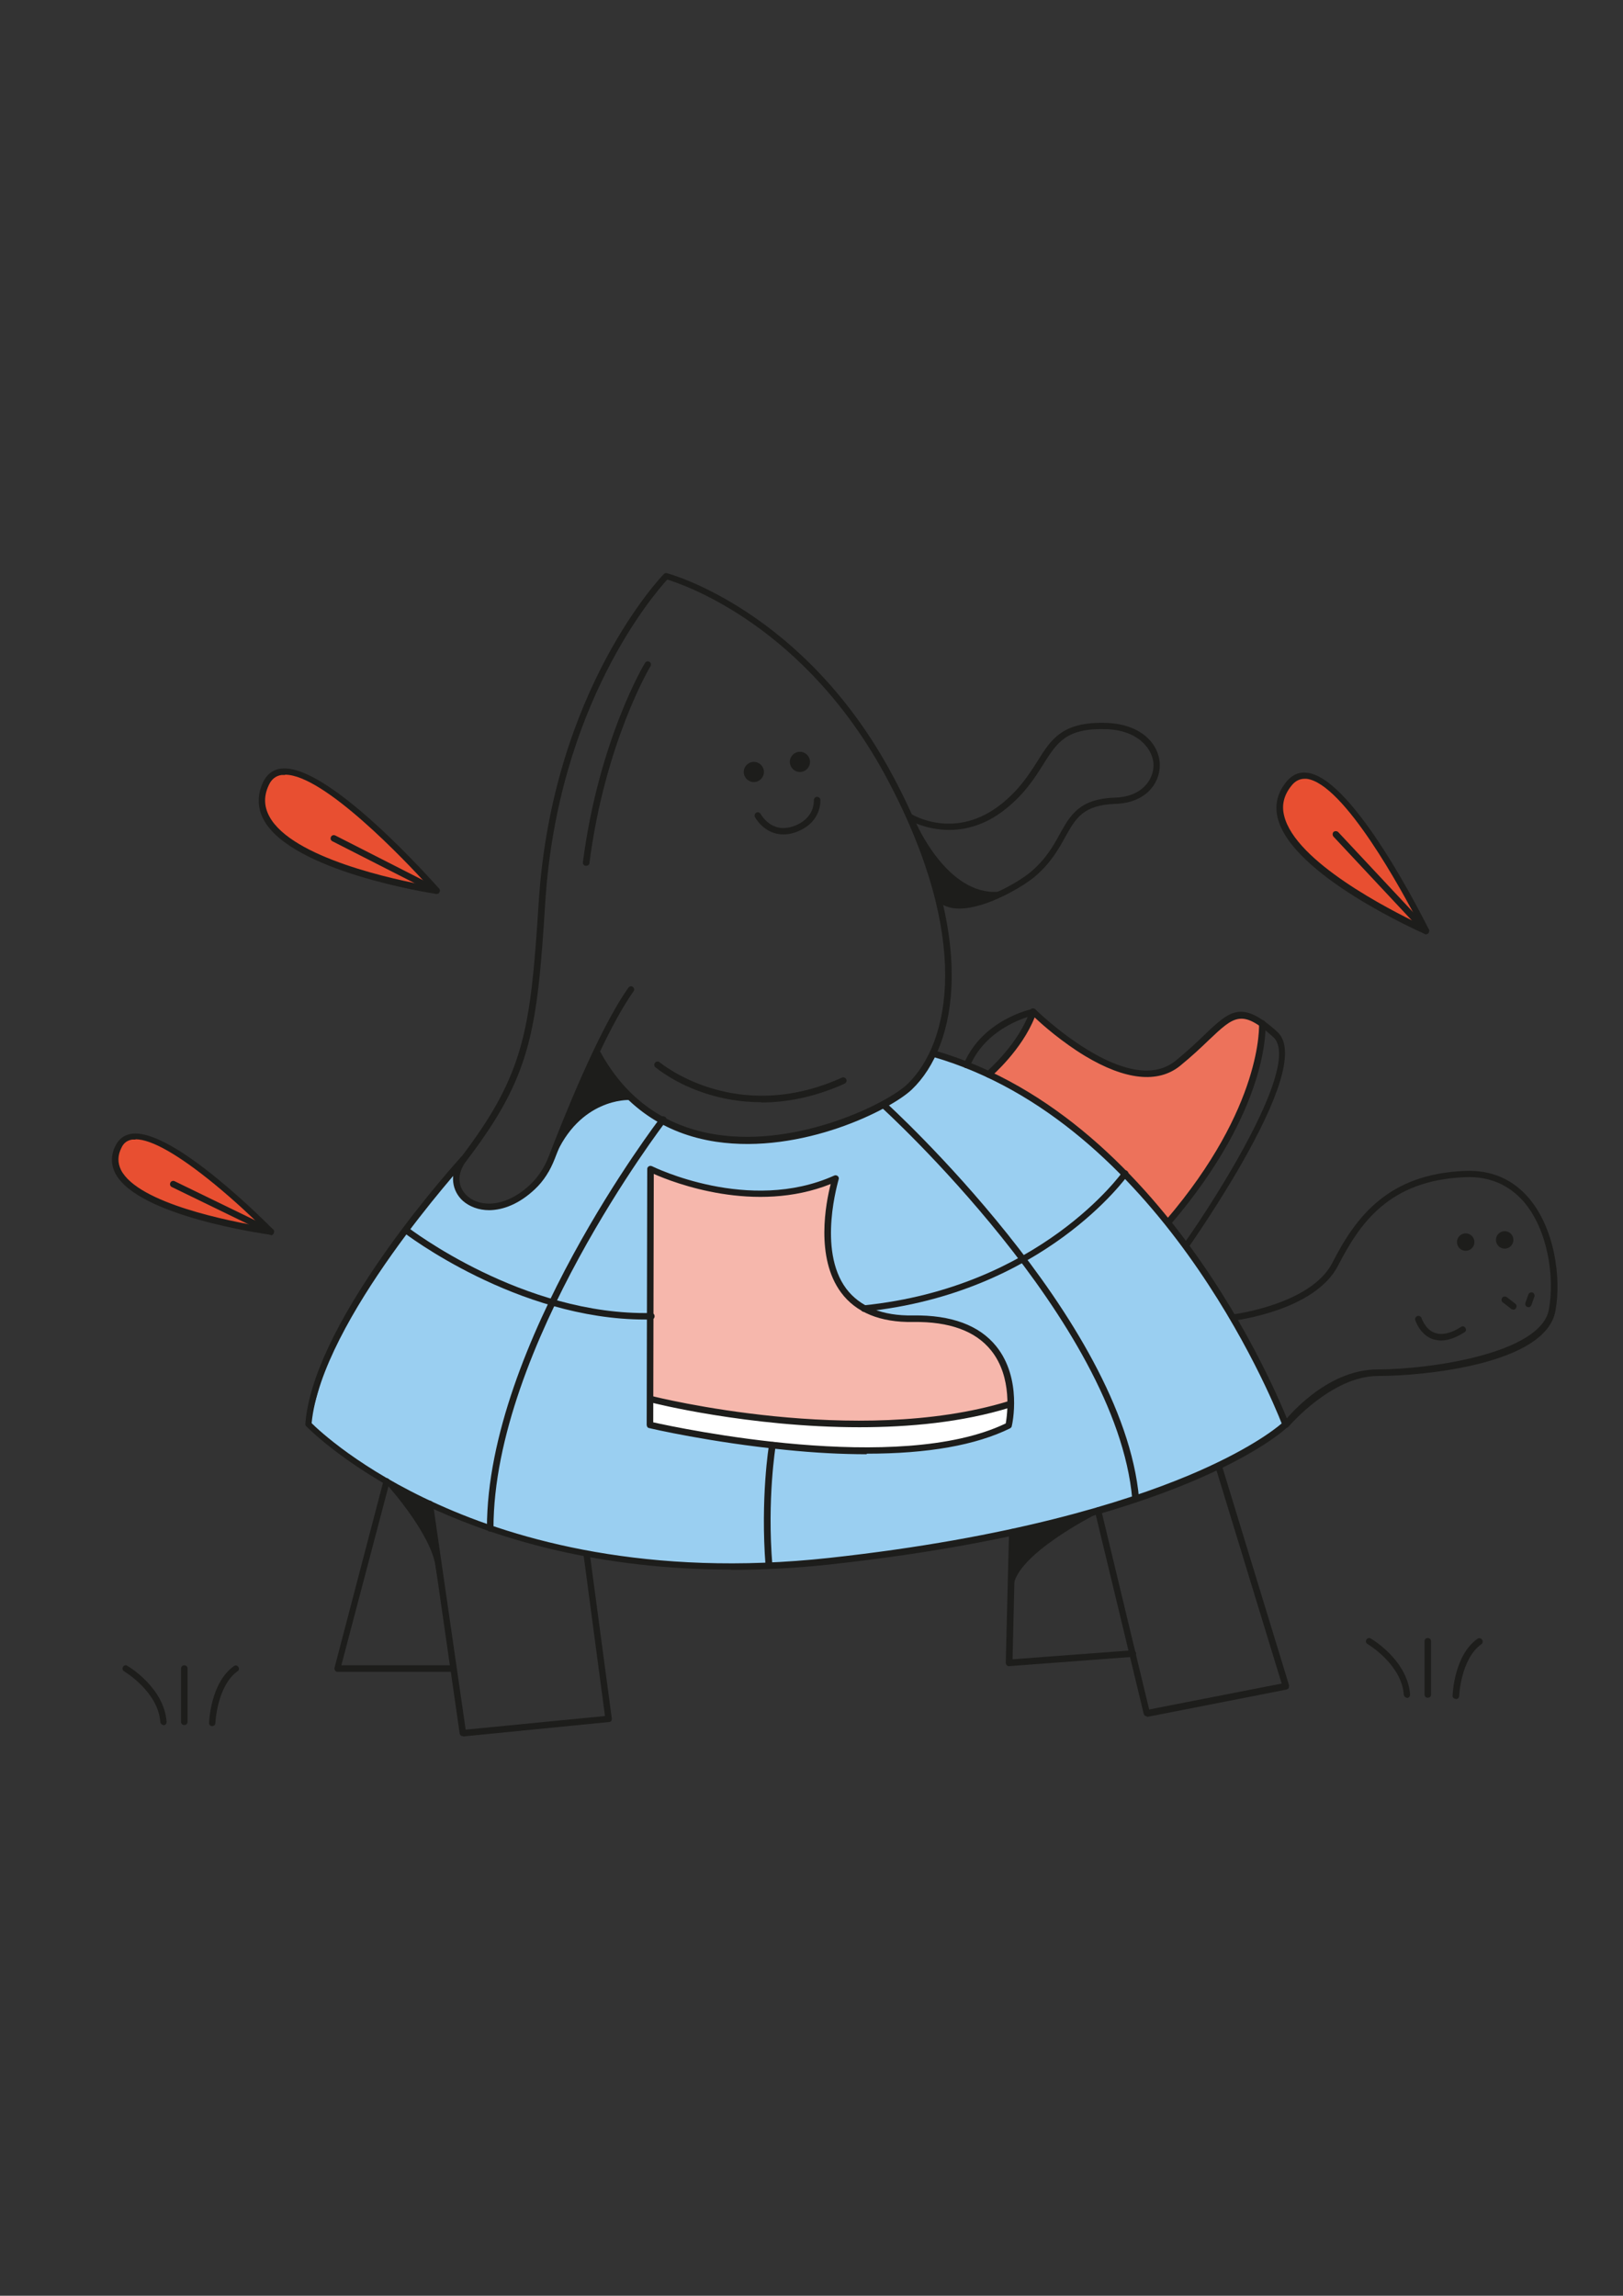 <svg viewBox="0 0 595.3 841.9" version="1.1" xmlns="http://www.w3.org/2000/svg" data-name="Livello 1" id="Livello_1">
  <rect x="0" y="0" width="595.3" height="841.9" fill="#333333" stroke="none"/>
  <defs>
    <style>
      .cls-1 {
        fill: #e84f31;
      }

      .cls-1, .cls-2, .cls-3, .cls-4, .cls-5, .cls-6 {
        stroke-width: 0px;
      }

      .cls-2 {
        fill: #1d1d1b;
      }

      .cls-3 {
        fill: #9acff1;
      }

      .cls-4 {
        fill: #ed725b;
      }

      .cls-5 {
        fill: #fff;
      }

      .cls-6 {
        fill: #f6b7ac;
      }
    </style>
  </defs>
  <path d="M342.8,386.4l24.1,9.5,23.3,14.6s19.6,16.3,26.4,23.8c6.8,7.6,23.2,28.9,23.2,28.9,0,0,17.1,26.8,22.1,37.3s9.8,21.7,9.8,21.7l-10.5,7.5-14.2,7.6-28.8,11.6-26.6,8-31.3,7.1-43.5,6.9-22.6,2.4-23.3,1.1-21-.3-35.2-4.5-27.8-6.9-31.1-11.3-13.9-8.3-15.1-9.8-13.4-11.2s4.1-15.6,7.4-25.6,19.7-33.8,19.7-33.8l20.4-26.8,6.1-7.2.6,7.4,7.3,5.7,8.4.2,8-3.7,9.3-9.6,6-14.3,12.1-28,4.6,6s6.4,8.7,8.9,10.6,10.5,7.7,10.5,7.7c0,0,15.9,7.2,22.4,7.1s20.7.7,28.8-1.8,24-4.8,27-8.8,9.8-3.3,15.9-12l6.1-8.8h-.1Z" class="cls-3"></path>
  <path d="M238.4,430.4v82.8l16.8,3.2,24.1,3.6,19.5,1.7,26.3.6,29.6-3.4,15.7-4.5s0-10.7-1-12.6-6.6-9.1-6.6-9.1l-8.1-5.5-11.9-3.2-11.4.2-9.2-1.9s-6.8-2.9-10.9-7.3-7.1-13.9-7.1-15.1-.8-13.6.2-18.1,2-9.6,2-9.6l-11.4,4.1-11.6,1.4-11.9-.2-9-1.3-8.3-1.6-8.6-2.4-6.5-3.2-.5,1.5h-.2Z" class="cls-6"></path>
  <path d="M362.7,394l7.6-7.9,8.8-15,7.9,6.9s13.7,11,16.6,11,6.6,4.3,13,4.6,11.2-.9,11.2-.9l12.1-9.3,11.2-9.7s3.8-2.8,7.9-.5,4.1,3.6,4.1,3.6l-1.3,10.8-2.8,10.3-6.9,16.2-8.7,14.9-6.7,9.5-8.1,10.7-14.6-17.4-7.8-9-11.6-8.7-8.8-7-11-7-12-5.9v-.2Z" class="cls-4"></path>
  <polygon points="370.3 514.4 370.3 523.1 355.6 528.3 343.3 530.6 316.9 532.1 291.1 530.6 277.7 529.4 254 525.6 238.4 522.3 238.4 513.2 247.8 515.2 264.4 517.7 287 521.2 298.8 521.7 319.4 522.6 339.4 521 352.6 519.1 370.3 514.4" class="cls-5"></polygon>
  <path d="M519.8,339.8l-16-7.8-10.4-7-16.7-13.9-7.3-12.8s1.1-7.8,2.3-9.4c1.2-1.6,5.6-4.5,5.6-4.5,0,0,4.7,1.6,7.1,2s7.2,6,7.2,6l12.6,16.2,7.7,12.3,8.5,15.2-.6,3.7h0Z" class="cls-1"></path>
  <path d="M159,325.4l-8.6-9.2s-14.7-14.2-16.7-16-16.3-12.7-19.1-14-10.4-4.4-12.8-2.9-4.7,3.7-5.2,6.6.7,9.1.7,9.1l5.2,6.7,10.8,7.1,14.8,6,20.7,5.6,10.3,1h0Z" class="cls-1"></path>
  <polygon points="43.5 420.3 46.9 417.2 53 417.2 63.4 421.9 80.3 434.1 96.8 449.1 93.6 451 83.6 448.7 63.4 443.9 51.6 437.5 42.4 429.5 43.5 420.3" class="cls-1"></polygon>
  <path d="M230.7,403.4s-18.2-.8-27.3,21.2c-6.3,15.2,2.1-8,2.1-8l9.1-21.6,4.4-9.6,7.1,11.4,4.6,6.6h0Z" class="cls-2"></path>
  <path d="M335.9,301.6s11.6,27.1,30.5,25.4l-1.8,2-9.6,3.1-10.5-1.5-6.3-19-4.5-11.1,2.2,1.3v-.2Z" class="cls-2"></path>
  <path d="M401.8,555.4s-29.4,14.8-30.1,26.6-.8-9.7-.8-9.7l.6-8.7v-1.7l10.7-2.3,19.5-4.2h0Z" class="cls-2"></path>
  <path d="M142.3,544.9s15.7,17.4,17.5,29.6.7-6.7.7-6.7l-2.2-11.8-.6-4.5-8.8-4-6.5-2.6h0Z" class="cls-2"></path>
  <path d="M317.9,533.3c-9.1,0-19-.5-29.7-1.6-27.4-2.7-49.9-7.9-50.1-8-.5,0-.9-.6-.9-1.2l.2-93.8c0-.4.2-.8.6-1,.3-.2.8-.2,1.2,0s35.5,17.5,66.8,3.4c.4-.2.9-.1,1.3.2.3.3.5.8.3,1.2,0,.3-7.9,25.8,2.8,40.1,5,6.6,13.2,10,24.5,9.8,14-.2,24.3,3.6,30.5,11.3,9.6,11.9,5.9,28.6,5.7,29.3,0,.3-.3.6-.6.8-12.6,6.2-30.2,9.3-52.6,9.3v.2ZM239.6,521.6c9.5,2.1,90,19.3,129.3.4.5-2.9,2.6-16.9-5.4-26.8-5.7-7.1-15.3-10.6-28.6-10.4-12.1.2-21-3.5-26.4-10.8-9.5-12.8-5.6-32.9-3.8-39.8-27.7,11.1-57.5-.4-64.9-3.7l-.2,91h0Z" class="cls-2"></path>
  <path d="M315.2,523.4c-40.4,0-75.9-8.9-76.4-9.1-.6-.2-1-.8-.9-1.4.2-.6.8-1,1.4-.9.7.2,74.9,18.8,130.4,1.9.6-.2,1.3.2,1.5.8s-.2,1.3-.8,1.5c-17.5,5.4-36.9,7.2-55.3,7.2h0Z" class="cls-2"></path>
  <path d="M60,632.6c-.6,0-1.1-.5-1.2-1.1-.8-11.1-13.1-18.5-13.3-18.6-.6-.3-.7-1.1-.4-1.6.3-.6,1.1-.8,1.6-.4.6.3,13.5,8.1,14.4,20.5,0,.7-.4,1.2-1.1,1.3h0Z" class="cls-2"></path>
  <path d="M67.6,632.6c-.7,0-1.2-.5-1.2-1.2v-19.5c0-.7.5-1.2,1.2-1.2s1.2.5,1.2,1.2v19.5c0,.7-.5,1.2-1.2,1.2Z" class="cls-2"></path>
  <path d="M77.8,633h0c-.7,0-1.2-.6-1.1-1.2,0-.6.6-14.8,9.1-20.8.5-.4,1.3-.3,1.6.3.4.5.3,1.3-.3,1.6-7.5,5.4-8.1,18.9-8.1,19,0,.6-.5,1.1-1.2,1.1h0Z" class="cls-2"></path>
  <path d="M516.1,622.6c-.6,0-1.1-.5-1.2-1.1-.8-11.1-13.1-18.5-13.3-18.6-.6-.3-.8-1.1-.4-1.6.3-.6,1.1-.8,1.6-.4.6.3,13.5,8.1,14.4,20.5,0,.7-.4,1.2-1.1,1.3h0Z" class="cls-2"></path>
  <path d="M523.7,622.6c-.7,0-1.2-.5-1.2-1.2v-19.5c0-.7.5-1.2,1.2-1.2s1.2.5,1.2,1.2v19.5c0,.7-.5,1.2-1.2,1.2Z" class="cls-2"></path>
  <path d="M533.9,623h0c-.7,0-1.2-.6-1.1-1.2,0-.6.6-14.8,9.1-20.8.5-.4,1.3-.3,1.7.3.4.5.3,1.3-.3,1.7-7.5,5.4-8.1,18.9-8.1,19,0,.6-.5,1.1-1.2,1.1h-.1Z" class="cls-2"></path>
  <path d="M179.4,443.8c-3.8,0-7.2-1.3-9.6-3.4-3.8-3.4-5.5-9.7-.7-16,23.4-30.7,25.5-46.9,28.5-93.6,5-78.1,45.5-119.9,45.9-120.3s.7-.4,1.1-.3c.5.1,50.7,13.5,83.2,74.9,31.3,59.1,23.2,98.6,6.7,114.4-7.7,7.4-40.3,23.9-71.9,19.2-19.1-2.9-33.8-13.1-43.7-30.3-6.9,14.7-13,30.2-15.4,36.5-1.7,4.4-4.1,8.2-7.3,11.2-5.7,5.4-11.7,7.7-16.9,7.7h0ZM244.7,212.6c-4.5,4.9-40.1,45.7-44.7,118.3-3,47.3-5.1,63.7-29,94.9-3.4,4.5-3.3,9.5.4,12.8,4.8,4.3,14.3,4.2,23.2-4.3,2.9-2.8,5.2-6.3,6.7-10.3,5.2-13.5,18.3-46.5,29.2-61.8.4-.5,1.1-.7,1.6-.3.5.4.7,1.1.3,1.6-3.9,5.5-8.3,13.6-12.3,22.1h0c9.5,17.4,23.9,27.6,42.8,30.5,30.3,4.6,62.7-11.6,69.9-18.5,15.9-15.3,23.5-53.7-7.2-111.6-30-56.6-75-71.7-81-73.5h.1Z" class="cls-2"></path>
  <path d="M352,333.2c-2.7,0-5.2-.6-7.2-2-.5-.4-.7-1.1-.3-1.6.4-.5,1.1-.7,1.6-.3,7.6,5.5,26.1-4.7,31.8-9.4,5.6-4.7,8.4-9.6,10.8-14,3.9-7,7.2-13,20.4-13.4,9.6-.3,14-6.4,14-11.9s-5.3-12.8-17.3-13.2c-14.7-.5-18.1,4.9-23.2,13-3.1,4.9-6.6,10.5-13.4,16-9.5,7.8-18.8,8.5-25,7.7-6.6-.8-11-3.5-11.2-3.6-.6-.3-.7-1.1-.4-1.6s1.1-.7,1.6-.4c.7.4,16.4,9.9,33.4-3.9,6.5-5.3,9.9-10.7,12.9-15.4,5.1-8.2,9.2-14.6,25.3-14.1,13.5.5,19.6,8.4,19.6,15.5s-5.6,13.9-16.3,14.2c-11.8.4-14.6,5.3-18.4,12.2-2.5,4.5-5.4,9.7-11.4,14.7-3.9,3.2-17.3,11.5-27.5,11.5h.2Z" class="cls-2"></path>
  <path d="M268.2,575.6c-48.7,0-85-11.3-108.5-21.9-31.5-14.2-47.2-30.5-47.4-30.7-.2-.2-.4-.6-.3-.9,1.3-16.2,11.4-37.6,29.8-63.6,13.7-19.3,27.2-34.1,27.3-34.2.4-.5,1.2-.5,1.7,0,.5.4.5,1.2,0,1.7-.5.6-52.9,58.2-56.5,95.9,2.5,2.5,17.9,17,46.4,29.8,28.7,13,76.9,26.9,143.6,19.6,66.7-7.3,108.4-20.5,131.6-30.2,21.7-9.1,31.8-17,34.2-19.1-3.8-9.8-45.4-110.5-127.8-134.4-.6-.2-1-.8-.8-1.5.2-.6.8-1,1.5-.8,87.4,25.3,129.2,135.4,129.7,136.6.2.4,0,.9-.3,1.3-1.5,1.5-39.1,36.4-167.8,50.5-12.8,1.4-25,2-36.5,2h0Z" class="cls-2"></path>
  <path d="M169.8,636.7c-.6,0-1.1-.4-1.2-1l-12.1-84.1c0-.6.4-1.2,1-1.3.6,0,1.2.4,1.3,1l12,83,51.1-5-7.9-59.4c0-.6.4-1.2,1-1.3.6,0,1.2.4,1.3,1l8.1,60.6c0,.3,0,.6-.2.9s-.5.4-.8.4l-53.5,5.3h-.1Z" class="cls-2"></path>
  <path d="M166.4,613.1h-42.6c-.4,0-.7-.2-.9-.5s-.3-.7-.2-1l18-68.7c.2-.6.8-1,1.4-.8.6.2,1,.8.8,1.4l-17.7,67.2h41c.7,0,1.2.5,1.2,1.2s-.5,1.2-1.2,1.2h.2Z" class="cls-2"></path>
  <path d="M420.6,629.4c-.5,0-1-.4-1.1-.9l-17.9-74.3c-.2-.6.2-1.3.9-1.4.6,0,1.3.2,1.4.9l17.6,73.2,48.6-9.5-24.3-79.5c-.2-.6.2-1.3.8-1.5.6-.2,1.3.2,1.5.8l24.7,80.8c0,.3,0,.7-.1,1-.2.3-.5.5-.8.6l-51,10h-.2v-.2Z" class="cls-2"></path>
  <path d="M370.1,611c-.3,0-.6,0-.8-.3-.2-.2-.4-.6-.4-.9l1.2-47.9c0-.7.6-1.1,1.2-1.2.7,0,1.2.6,1.2,1.2l-1.1,46.6,44-3.3c.7,0,1.2.4,1.3,1.1,0,.7-.4,1.2-1.1,1.3l-45.3,3.4h-.2Z" class="cls-2"></path>
  <path d="M435.1,458.1c-.2,0-.5,0-.7-.2-.5-.4-.7-1.1-.3-1.6,12.7-17.9,43.4-66.5,32.9-76-11.5-10.4-14.3-7.7-23.6,1.1-2.8,2.7-6.3,6-10.6,9.5-8.1,6.5-20.1,5.2-34.9-3.7-8.4-5.1-15.6-11.4-18.4-14.1-4.7,11.9-15.6,21.4-16.1,21.8s-1.2.4-1.7-.1-.4-1.2.1-1.7,12-10.4,16-22.5c.1-.4.4-.7.8-.8.4,0,.8,0,1.1.3.3.3,33.9,33.2,51.5,18.9,4.3-3.5,7.6-6.6,10.5-9.4,9.4-9,13.7-13.1,26.8-1.2,6.1,5.5,2.3,20.6-11.1,44.8-9.8,17.7-21.4,34.1-21.5,34.3-.2.3-.6.5-1,.5h.2Z" class="cls-2"></path>
  <path d="M354.6,391.7h-.5c-.6-.3-.9-.9-.6-1.5,6.8-16.2,24.5-20.1,25.3-20.2.6-.1,1.3.3,1.4.9s-.3,1.3-.9,1.4c-.2,0-17.3,3.7-23.6,18.8-.2.5-.6.7-1.1.7h0Z" class="cls-2"></path>
  <path d="M428.5,449.5c-.3,0-.5,0-.8-.3-.5-.4-.6-1.2-.1-1.7,35.8-41.8,34.2-71.8,34.2-72.1,0-.7.4-1.2,1.1-1.3.6,0,1.2.4,1.3,1.1,0,1.2,1.7,31.1-34.8,73.8-.2.3-.6.4-.9.4h0Z" class="cls-2"></path>
  <path d="M471.7,523.5c-.3,0-.5,0-.7-.2-.5-.4-.6-1.1-.2-1.7.6-.8,15.2-19.4,34.5-19.4s59.8-5.9,62.8-21.9c2.2-11.8-.3-29.2-9.2-39.6-5.5-6.3-12.8-9.4-21.5-9-28.2,1.1-38.8,17.3-46.6,32.4-8.4,16.4-37,20-38.2,20.2-.7,0-1.2-.4-1.3-1,0-.6.4-1.2,1-1.3.3,0,28.6-3.7,36.4-18.9,8.6-16.9,20.5-32.6,48.6-33.7,9.5-.4,17.4,2.9,23.4,9.9,9.4,10.9,12.1,29.2,9.8,41.5-3.6,19.5-48.2,23.8-65.1,23.8s-32.5,18.3-32.7,18.5c-.2.3-.6.5-.9.5h0Z" class="cls-2"></path>
  <path d="M160.1,327.8h-.2c-2.2-.3-53-8.3-63.2-27.2-2.3-4.3-2.4-8.9-.3-13.6,1.4-2.9,3.5-4.7,6.5-5.1,17.1-2.5,56.4,42,58.1,43.9.3.4.4.9.1,1.3-.2.4-.6.6-1,.6h0ZM104.5,284.2h-1.2c-2.1.3-3.7,1.5-4.7,3.7-1.9,4-1.8,7.8.2,11.5,8.2,15.3,46.5,23.3,58.2,25.4-8.4-9.2-38.2-40.7-52.4-40.7h0Z" class="cls-2"></path>
  <path d="M523.1,342.6c-.2,0-.3,0-.5-.1-2-.9-49-21.7-54-42.7-1.1-4.8,0-9.2,3.3-13.2,2.1-2.5,4.6-3.6,7.6-3.2,17.2,2,43.5,55.3,44.6,57.5.2.4,0,1-.2,1.3s-.5.4-.9.4h.1ZM478.5,285.6c-1.8,0-3.4.8-4.7,2.4-2.8,3.4-3.8,7.1-2.8,11.1,4,16.9,38.9,34.6,49.5,39.7-5.9-11.5-27.6-51.6-41.3-53.2h-.8,0Z" class="cls-2"></path>
  <path d="M99.3,452.8h-.2c-2-.3-48.6-6.8-56.8-22.5-1.7-3.3-1.7-6.9.2-10.4,1.2-2.3,3.1-3.7,5.7-4.1,15.2-2.3,50.5,33.6,52,35.1.4.4.4.9.2,1.4-.2.4-.6.7-1.1.7v-.2ZM49.7,417.9h-1.2c-1.8.3-3.1,1.2-3.9,2.9-1.5,2.9-1.5,5.6-.2,8.3,6.4,12.3,40.3,18.8,51.5,20.7-3.4-3.4-10-9.6-17.3-15.6-13.1-10.7-23-16.4-28.9-16.4h0Z" class="cls-2"></path>
  <path d="M179.8,561.7h0c-.7,0-1.2-.6-1.2-1.3,0-67.4,63.1-149.8,63.7-150.6.4-.5,1.1-.6,1.7-.2.5.4.6,1.1.2,1.7-.6.8-63.2,82.6-63.2,149.2" class="cls-2"></path>
  <path d="M236.6,483.9c-47,0-88.1-31.6-88.5-31.9-.5-.4-.6-1.1-.2-1.7.4-.5,1.1-.6,1.7-.2.4.3,42.2,32.5,89.3,31.4.7,0,1.2.5,1.2,1.2s-.5,1.2-1.2,1.2h-2.3Z" class="cls-2"></path>
  <path d="M316.9,481.1c-.6,0-1.1-.5-1.2-1.1,0-.6.4-1.2,1.1-1.3,64.8-6.6,94.7-48.6,95-49,.4-.5,1.1-.7,1.6-.3.5.4.7,1.1.3,1.6-.3.4-30.8,43.3-96.7,50h-.1Z" class="cls-2"></path>
  <path d="M416.5,550.8c-.6,0-1.1-.5-1.2-1.1-5.7-65-91.3-143-92.1-143.7-.5-.4-.5-1.2,0-1.7.4-.5,1.2-.5,1.7,0,.9.8,87.1,79.4,92.9,145.3,0,.7-.4,1.2-1.1,1.3h-.2Z" class="cls-2"></path>
  <path d="M282,575.3c-.6,0-1.1-.5-1.2-1.1-1.9-24.7,1.2-44.2,1.3-44.4.1-.6.7-1.1,1.4-1,.6,0,1.1.7,1,1.4,0,.2-3.2,19.4-1.2,43.8,0,.7-.4,1.2-1.1,1.3h-.2Z" class="cls-2"></path>
  <path d="M287.3,306c-7,0-10.4-6.3-10.4-6.4-.3-.6,0-1.3.5-1.6.6-.3,1.3,0,1.6.5.2.3,4,7.3,12,4.5s7.5-9.3,7.5-9.5c0-.6.4-1.2,1.1-1.3.6,0,1.2.4,1.3,1,0,0,.8,8.5-9.1,12-1.6.6-3.1.8-4.4.8h-.1Z" class="cls-2"></path>
  <circle r="3.7" cy="283.1" cx="276.5" class="cls-2"></circle>
  <circle r="3.7" cy="279.4" cx="293.4" class="cls-2"></circle>
  <path d="M160.1,327.8c-.2,0-.4,0-.5-.1l-37.7-19.2c-.6-.3-.8-1-.5-1.6s1-.8,1.6-.5l37.7,19.2c.6.3.8,1,.5,1.6s-.6.6-1.1.6Z" class="cls-2"></path>
  <path d="M99.3,452.8c-.2,0-.3,0-.5-.1l-35.8-17.4c-.6-.3-.8-1-.5-1.6s1-.8,1.6-.5l35.8,17.4c.6.3.8,1,.5,1.6s-.6.7-1.1.7h0Z" class="cls-2"></path>
  <path d="M523.1,342.6c-.3,0-.6-.1-.9-.4l-33.1-35.4c-.4-.5-.4-1.2,0-1.7.5-.4,1.2-.4,1.7,0l33.1,35.4c.4.5.4,1.2,0,1.7-.2.2-.5.3-.8.3h0Z" class="cls-2"></path>
  <path d="M528.7,491.6c-1.1,0-2.2-.2-3.2-.5-4.7-1.7-6.3-6.7-6.4-7-.2-.6.2-1.3.8-1.5s1.3.2,1.5.8c0,0,1.4,4.2,4.9,5.4,2.6.9,5.9.2,9.6-2.2.5-.4,1.3-.2,1.6.4.4.6.2,1.3-.4,1.6-3.1,2-6,3-8.6,3h.2Z" class="cls-2"></path>
  <circle r="3.2" cy="455.5" cx="537.6" class="cls-2"></circle>
  <circle r="3.2" cy="454.7" cx="551.9" class="cls-2"></circle>
  <path d="M555,480.2c-.3,0-.5,0-.7-.2l-3.1-2.4c-.5-.4-.6-1.1-.2-1.7.4-.5,1.1-.6,1.7-.2l3.1,2.4c.5.4.6,1.1.2,1.7-.2.3-.6.5-.9.5h0Z" class="cls-2"></path>
  <path d="M560.6,479.3h-.4c-.6-.2-.9-.9-.7-1.5l1.1-3.1c.2-.6.9-.9,1.5-.7.6.2.9.9.7,1.5l-1.1,3.1c-.2.5-.6.8-1.1.8h0Z" class="cls-2"></path>
  <path d="M215,317.5h-.2c-.6,0-1.1-.7-1-1.3,5.8-44.8,22.6-72.9,22.8-73.1.3-.6,1.1-.7,1.6-.4.6.3.7,1.1.4,1.6-.2.3-16.7,28-22.4,72.2,0,.6-.6,1-1.2,1h0Z" class="cls-2"></path>
  <path d="M279.2,404.2c-7.7,0-14.2-1.3-19.4-2.9-12.1-3.7-19.1-9.7-19.4-9.9-.5-.4-.6-1.2-.1-1.7.4-.5,1.2-.6,1.7-.1.3.2,27.8,23.2,66.8,5.6.6-.3,1.3,0,1.6.6.3.6,0,1.3-.6,1.6-11.3,5.1-21.7,6.9-30.5,6.9h-.1Z" class="cls-2"></path>
</svg>